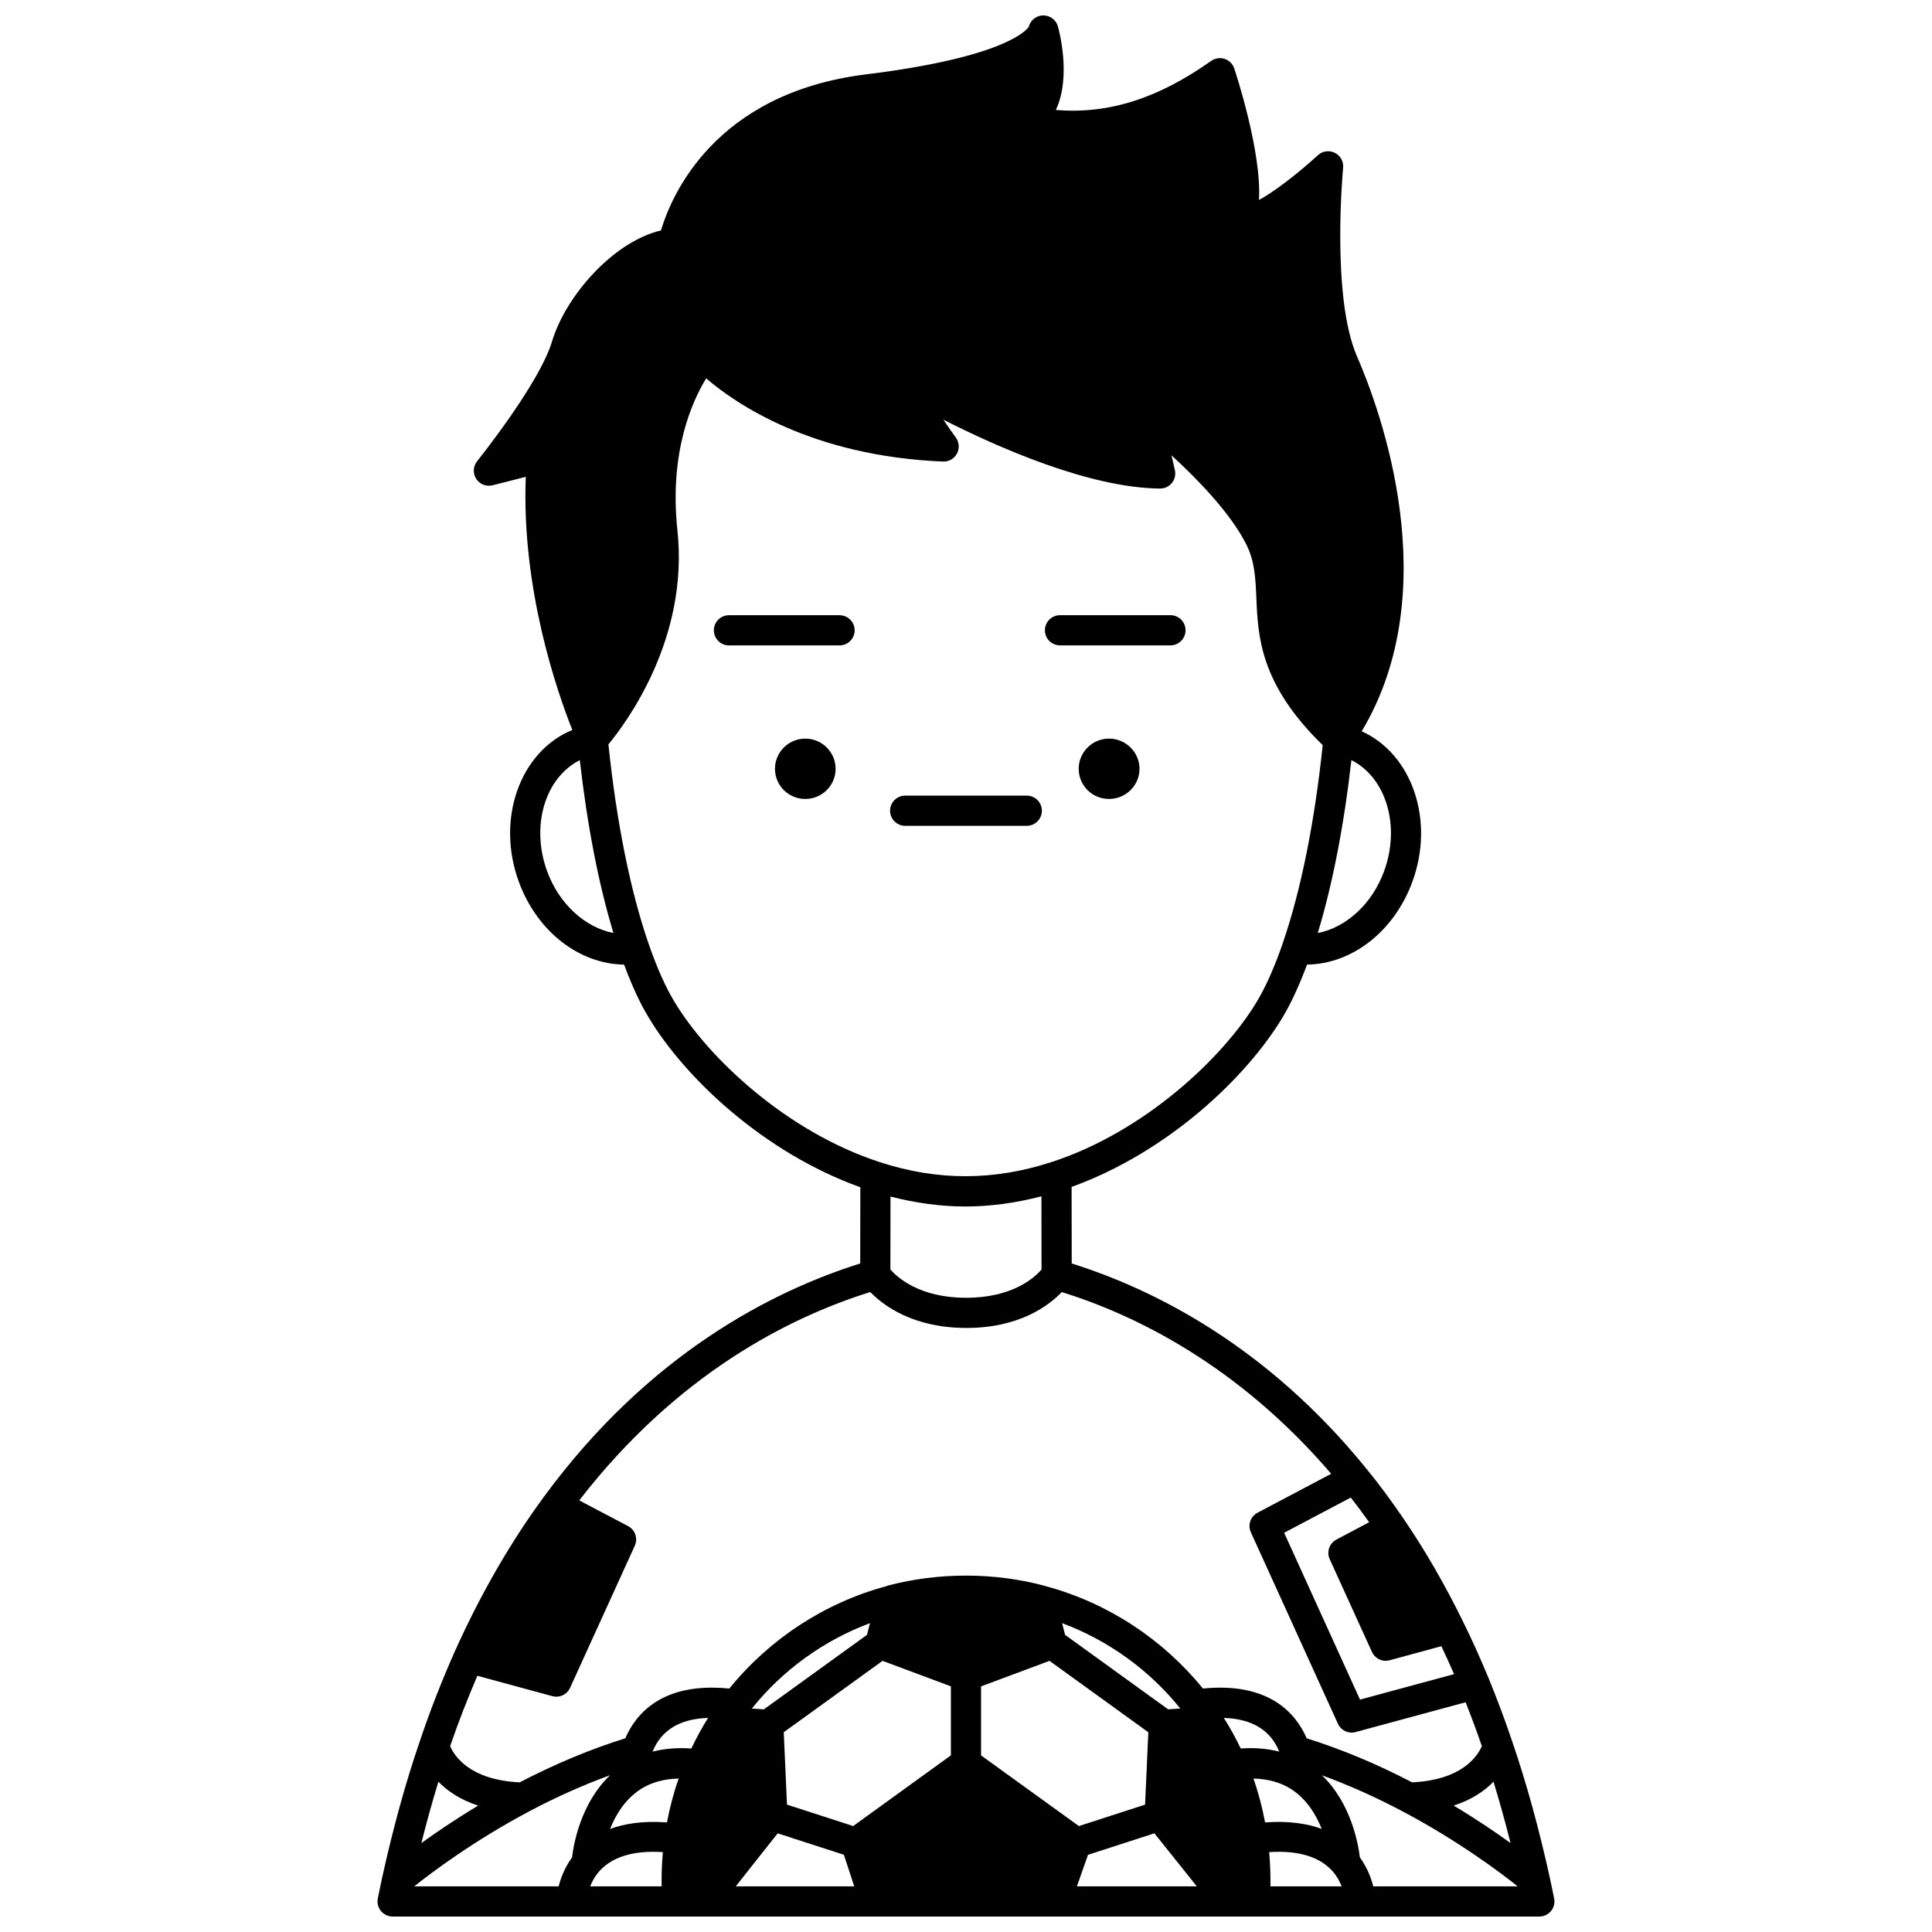 <?xml version="1.0" encoding="UTF-8"?>
<!-- Uploaded to: ICON Repo, www.iconrepo.com, Generator: ICON Repo Mixer Tools -->
<svg width="800px" height="800px" version="1.1" viewBox="144 144 512 512" xmlns="http://www.w3.org/2000/svg">
 <defs>
  <clipPath id="a">
   <path d="m244 148.09h312v503.81h-312z"/>
  </clipPath>
 </defs>
 <path d="m437.9 339.74c-4.438 0-8.035 3.598-8.035 7.996 0 4.438 3.598 7.996 8.035 7.996s8.078-3.559 8.078-7.996c0-4.398-3.637-7.996-8.078-7.996z"/>
 <path d="m357.41 339.74c-4.438 0-8.035 3.598-8.035 7.996 0 4.438 3.598 7.996 8.035 7.996s8.035-3.559 8.035-7.996c0.004-4.398-3.598-7.996-8.035-7.996z"/>
 <g clip-path="url(#a)">
  <path d="m555.17 643.77-0.445-2.125c-2.875-13.078-6.242-25.262-9.992-36.203-1.793-5.34-3.824-10.777-6.219-16.656-2.312-5.566-4.535-10.484-6.781-15.016-4.812-9.836-10.105-18.988-15.719-27.207-3.441-5.059-6.676-9.414-9.875-13.305-26.562-32.777-56.633-47.672-78.121-54.426l-0.031-20.285c25.375-9.168 46.203-28.852 55.836-44.809 2.281-3.769 4.477-8.543 6.559-14.113 11.875-0.145 23.043-8.734 27.883-21.879 6.023-16.293-0.008-33.902-13.395-39.949 22.473-37.59 4.902-85.207-1.246-99.344-6.894-15.801-3.715-49.652-3.684-49.992 0.16-1.652-0.711-3.227-2.195-3.961-1.48-0.742-3.266-0.496-4.484 0.629-5.668 5.195-12.035 9.977-15.617 11.867 0.75-12.828-6.242-33.918-6.559-34.859-0.398-1.199-1.344-2.137-2.547-2.531-1.199-0.391-2.516-0.195-3.551 0.531-14.172 10.004-27.16 14.145-41.184 13.008 4.234-8.91 0.746-21.48 0.551-22.156-0.531-1.859-2.309-3.062-4.246-2.883-1.699 0.172-3.074 1.398-3.481 3.008-0.535 0.824-6.269 8.059-43.113 12.594-40.297 4.984-51.68 32.375-54.352 41.363-12.52 2.922-25.215 17.238-28.879 29.441-3.332 11.145-19.668 31.5-19.836 31.703-1.074 1.336-1.18 3.211-0.258 4.66 0.918 1.445 2.656 2.148 4.332 1.73 3.426-0.848 6.449-1.629 8.816-2.25-1.176 29.668 8.289 56.918 12.336 67.094-13.93 5.734-20.281 23.703-14.152 40.293 4.84 13.156 16 21.738 27.875 21.887 2.086 5.633 4.242 10.316 6.559 14.102 9.648 16.023 30.547 35.762 56.043 44.902l-0.031 20.199c-23.449 7.375-56.074 24.051-83.754 61.734-8.914 12.102-16.887 25.938-23.707 41.129-3.438 7.731-6.551 15.719-9.246 23.723-3.758 10.961-7.125 23.148-10.012 36.281l-0.434 2.066c-0.234 1.105-0.473 2.231-0.691 3.367-0.227 1.172 0.078 2.387 0.836 3.309 0.762 0.922 1.898 1.461 3.094 1.461h303.89c1.195 0 2.328-0.535 3.086-1.457 0.758-0.918 1.066-2.137 0.836-3.309-0.219-1.137-0.457-2.258-0.691-3.367zm-294.99-27.594c2.332 2.406 5.711 4.754 10.539 6.328-6.023 3.621-11.113 7.082-15.051 9.926 1.418-5.629 2.918-11.07 4.512-16.254zm24.25 7.754c7.121-3.766 14.23-6.922 21.238-9.473-7.742 7.402-9.645 18.172-10.066 21.762-1.977 2.75-3.019 5.527-3.547 7.688h-38.281c4.356-3.481 15.598-12 30.656-19.977zm145.49 3.996-25.93-18.73v-18.289l18.145-6.762 26.184 18.918-0.859 19.184zm-116.19-9.742c2.801-1.828 6.215-2.754 10.129-2.859-1.34 3.789-2.356 7.684-3.102 11.633-6.285-0.453-11.246 0.301-15.078 1.742 1.488-3.766 3.965-7.856 8.051-10.516zm38.832 4.059-0.859-19.184 26.188-18.918 18.105 6.758v18.293l-25.891 18.73zm126.7 4.711c-0.746-3.957-1.758-7.848-3.09-11.625 3.891 0.113 7.289 1.035 10.082 2.859 4.051 2.637 6.516 6.723 8.016 10.492-3.812-1.426-8.754-2.172-15.008-1.727zm-6.453-19.586c-1.305-2.715-2.766-5.406-4.473-8.098 7.453 0.234 12.367 3.219 14.684 8.93-3.137-0.805-6.539-1.09-10.211-0.832zm-19.234-10.375-27.316-19.738-0.789-3.102c12.219 4.551 23.109 12.402 31.324 22.625zm-79.816-19.734-27.32 19.738-3.191-0.211c8.207-10.223 19.09-18.078 31.301-22.629zm-46.543 30.113c-3.695-0.266-7.117 0.023-10.27 0.828 2.305-5.711 7.234-8.695 14.699-8.934-1.637 2.606-3.102 5.32-4.43 8.105zm-24.688 32.867c3.453-4.113 9.219-5.926 17.141-5.406-0.195 2.301-0.332 4.617-0.332 6.949v2.125h-18.926c0.457-1.168 1.117-2.449 2.117-3.668zm47.57-10.387 17.539 5.68 2.746 8.375h-31.402zm82.234 5.695 17.598-5.699 11.25 14.059h-31.789zm48.012-0.715c7.914-0.516 13.652 1.297 17.078 5.375 1.004 1.223 1.672 2.519 2.133 3.699h-18.871v-2.121c-0.008-2.336-0.145-4.652-0.34-6.953zm24.035 1.387c-0.426-3.582-2.324-14.348-10.047-21.746 6.988 2.551 14.078 5.703 21.184 9.461 15.062 7.949 26.328 16.488 30.688 19.973h-38.281c-0.523-2.164-1.566-4.934-3.543-7.688zm24.867-13.715c4.84-1.574 8.219-3.926 10.551-6.328 1.594 5.188 3.098 10.633 4.516 16.258-3.941-2.856-9.035-6.312-15.066-9.93zm-27.273-81.637c1.594 2.035 3.211 4.199 4.871 6.535l-8.688 4.606c-1.867 0.992-2.644 3.262-1.766 5.191l11.195 24.586c0.664 1.457 2.102 2.344 3.637 2.344 0.348 0 0.699-0.047 1.047-0.141l13.711-3.727c1.117 2.348 2.231 4.801 3.359 7.406l-24.922 6.746-20.105-44.215zm-121.98-79.766c6.672 1.723 13.344 2.633 19.879 2.633 6.594 0 13.344-0.934 20.121-2.699l0.027 19.398c-1.746 2.047-7.543 7.492-20.027 7.492-12.395 0-18.27-5.477-20.027-7.508zm130.77-86.117c-3.199 8.691-10.125 14.848-17.539 16.277 3.914-12.863 6.949-28.512 8.914-45.824 9.188 4.625 13.098 17.438 8.625 29.547zm-221.73-0.004c-4.469-12.094-0.566-24.898 8.625-29.535 1.969 17.301 5 32.953 8.914 45.812-7.414-1.438-14.34-7.582-17.539-16.277zm33.77 34.605c-2.375-3.887-4.688-9.062-6.875-15.379-4.859-14.008-8.535-32.293-10.688-52.941 4.754-5.742 21.367-28.082 18.285-56.691-2.231-20.945 4.016-34.445 7.629-40.305 7.672 6.617 27.879 20.613 62.762 22.047 1.551 0.055 2.977-0.758 3.695-2.121 0.719-1.355 0.602-3.012-0.316-4.25-0.746-1.016-1.965-2.727-3.297-4.731 14.41 7.328 38.703 18.094 57.422 18.258 1.285-0.012 2.394-0.543 3.16-1.504 0.77-0.961 1.051-2.219 0.77-3.414-0.008-0.039-0.391-1.668-0.895-3.894 6.742 6.176 15.609 15.25 19.789 23.535 2.297 4.516 2.488 9.082 2.711 14.367 0.434 10.188 1.02 22.809 17.578 38.906-2.141 20.434-5.781 38.539-10.574 52.457-0.016 0.031-0.02 0.066-0.031 0.105-0.02 0.051-0.035 0.113-0.051 0.168-2.191 6.293-4.508 11.477-6.887 15.402-8.922 14.773-29.695 34.328-54.234 42.332-15.418 5.023-30.238 5.035-45.512 0.074-24.656-7.973-45.496-27.566-54.441-42.422zm51.836 76.82c3.391 3.5 11.273 9.516 25.48 9.516 14.125 0 21.91-5.996 25.27-9.512 19.582 6.113 46.75 19.41 71.391 48.164l-19.516 10.312c-1.871 0.988-2.648 3.262-1.77 5.191l23.07 50.738c0.664 1.453 2.102 2.344 3.637 2.344 0.344 0 0.695-0.043 1.043-0.141l29.164-7.898c1.574 3.996 3.016 7.856 4.297 11.617-1.117 2.617-5.207 8.984-18.484 9.605-9.383-4.894-18.766-8.801-27.941-11.672-2.809-6.531-9.895-14.945-27.492-13.188-10.648-13.109-25.262-22.695-41.492-27.078-0.07-0.027-0.148-0.043-0.219-0.066-0.066-0.02-0.133-0.043-0.199-0.062-13.273-3.609-28.18-3.633-41.699-0.047-0.078 0.02-0.133 0.078-0.207 0.105-0.062 0.02-0.125 0.035-0.188 0.059-16.254 4.383-30.867 13.973-41.512 27.098-17.691-1.793-24.77 6.672-27.559 13.18-9.188 2.867-18.582 6.773-27.98 11.672-13.223-0.621-17.312-6.961-18.438-9.594 2.156-6.297 4.59-12.535 7.215-18.645l19.883 5.398c0.348 0.094 0.703 0.141 1.047 0.141 1.535 0 2.981-0.887 3.637-2.344l17.152-37.664c0.879-1.922 0.102-4.207-1.773-5.195l-12.949-6.82c25.891-33.48 55.625-48.504 77.133-55.215z"/>
 </g>
 <path d="m366.49 307.04h-29.309c-2.207 0-4 1.793-4 4 0 2.207 1.793 4 4 4h29.309c2.207 0 4-1.793 4-4-0.004-2.211-1.793-4-4-4z"/>
 <path d="m424.91 315.03h29.27c2.207 0 4-1.793 4-4s-1.793-4-4-4h-29.27c-2.207 0-4 1.793-4 4s1.793 4 4 4z"/>
 <path d="m383.88 362.85h32.227c2.207 0 4-1.793 4-4 0-2.207-1.793-4-4-4h-32.227c-2.207 0-4 1.793-4 4 0.004 2.211 1.793 4 4 4z"/>
</svg>